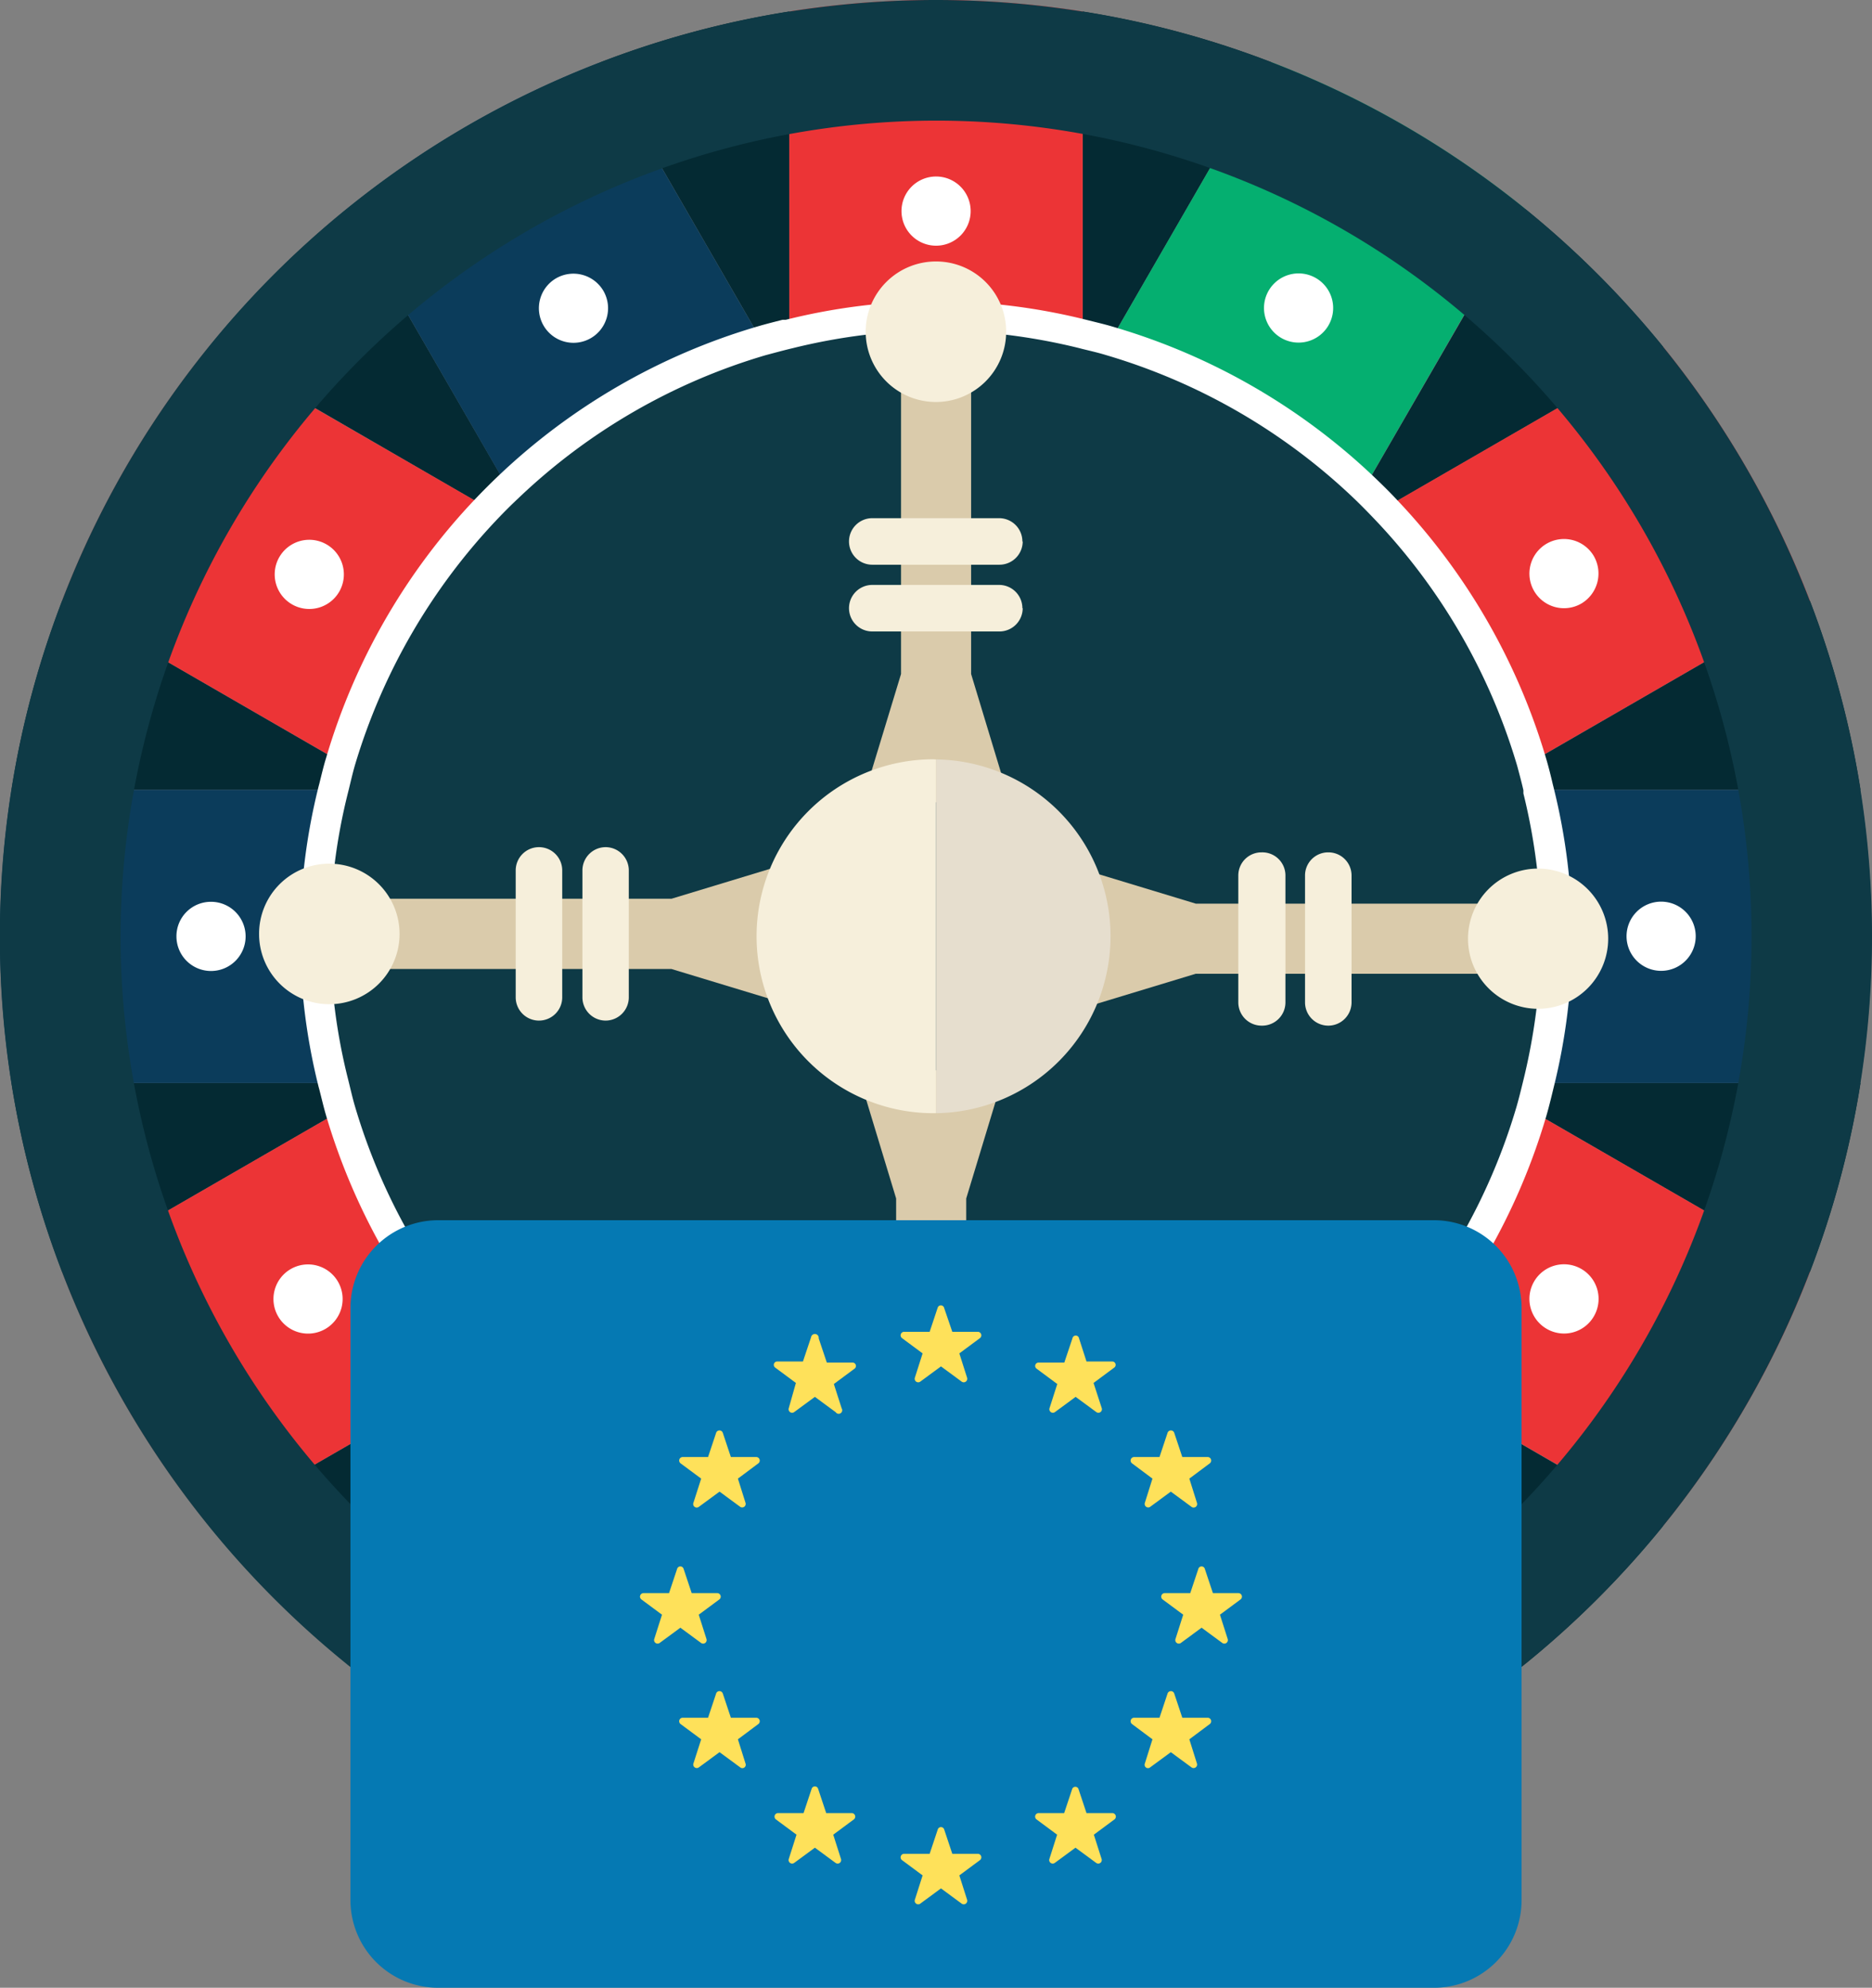 <svg xmlns="http://www.w3.org/2000/svg" viewBox="0 0 122.33 129.85"><rect x="0" y="0" width="122.33" height="129.85" fill="#808080" stroke="none"/><defs><style>.cls-1{fill:#042a33;}.cls-2{fill:#ec3436;}.cls-3{fill:#05af70;}.cls-4{fill:#0b3c5b;}.cls-5{fill:#0e3a46;}.cls-6{fill:#fff;}.cls-7{fill:#dacbab;}.cls-8{fill:#f6efdb;}.cls-9{fill:#e6dece;}.cls-10{fill:#0579b3;}.cls-11{fill:#fee15a;}</style></defs><title>juegos_casino_2_6_1</title><g id="Layer_2" data-name="Layer 2"><g id="Layer_1-2" data-name="Layer 1"><path class="cls-1" d="M.75,70.75A60.48,60.48,0,0,0,4.06,83.07L25.4,70.75Z"/><path class="cls-1" d="M22.67,13.65a61,61,0,0,0-9,9L35,35Z"/><path class="cls-1" d="M4.06,39.26A60.4,60.4,0,0,0,.75,51.59H25.4Z"/><path class="cls-1" d="M51.58.75A60.48,60.48,0,0,0,39.26,4.06L51.58,25.4Z"/><path class="cls-1" d="M83.07,4.06A60.48,60.48,0,0,0,70.75.75V25.4Z"/><path class="cls-1" d="M121.58,51.59a61,61,0,0,0-3.3-12.33L96.93,51.59Z"/><path class="cls-1" d="M108.69,22.67a61.53,61.53,0,0,0-9-9L87.35,35Z"/><path class="cls-1" d="M39.26,118.28a60.46,60.46,0,0,0,12.32,3.3V96.93Z"/><path class="cls-1" d="M70.75,121.58a60.46,60.46,0,0,0,12.32-3.3L70.75,96.93Z"/><path class="cls-1" d="M99.67,108.69a61.46,61.46,0,0,0,9-9L87.35,87.35Z"/><path class="cls-1" d="M13.65,99.66a61.11,61.11,0,0,0,9,9L35,87.35Z"/><path class="cls-1" d="M96.94,70.75l21.34,12.32a60.93,60.93,0,0,0,3.3-12.32Z"/><path class="cls-2" d="M118.28,39.26a61.42,61.42,0,0,0-9.59-16.59L90.49,33.18a40.46,40.46,0,0,1,9.59,16.58Z"/><path class="cls-3" d="M99.67,13.65a60.81,60.81,0,0,0-16.6-9.59L72.57,22.25a40.52,40.52,0,0,1,16.59,9.6Z"/><path class="cls-4" d="M100.55,70.75h21a61.56,61.56,0,0,0,0-19.16h-21a39.16,39.16,0,0,1,0,19.16Z"/><path class="cls-4" d="M21.78,51.59H.75a61.56,61.56,0,0,0,0,19.16h21a39.48,39.48,0,0,1,0-19.16Z"/><path class="cls-2" d="M70.75,21.78V.75a61.62,61.62,0,0,0-19.17,0v21a39.52,39.52,0,0,1,19.17,0Z"/><path class="cls-2" d="M108.68,99.67a61.1,61.1,0,0,0,9.6-16.6l-18.2-10.5a40.5,40.5,0,0,1-9.59,16.59Z"/><path class="cls-4" d="M39.26,4.06a60.75,60.75,0,0,0-16.59,9.59l10.5,18.2a40.58,40.58,0,0,1,16.59-9.6Z"/><path class="cls-2" d="M51.58,100.55v21a61.62,61.62,0,0,0,19.17,0v-21a39.2,39.2,0,0,1-19.17,0Z"/><path class="cls-2" d="M4.06,83.07a60.61,60.61,0,0,0,9.59,16.59l18.19-10.5a40.5,40.5,0,0,1-9.59-16.59Z"/><path class="cls-2" d="M13.65,22.67A60.9,60.9,0,0,0,4.06,39.26l18.19,10.5a40.58,40.58,0,0,1,9.6-16.59Z"/><path class="cls-4" d="M83.07,118.28a61.48,61.48,0,0,0,16.6-9.59L89.16,90.49a40.45,40.45,0,0,1-16.59,9.59Z"/><path class="cls-4" d="M22.67,108.69a61.27,61.27,0,0,0,16.59,9.59l10.5-18.2a40.56,40.56,0,0,1-16.59-9.59Z"/><path class="cls-5" d="M101.74,61.17a40.28,40.28,0,0,0-1.19-9.58c-.15-.61-.29-1.23-.47-1.83a40.46,40.46,0,0,0-9.59-16.58c-.44-.46-.88-.9-1.33-1.33a40.52,40.52,0,0,0-16.59-9.6c-.6-.18-1.21-.32-1.82-.47a39.52,39.52,0,0,0-19.17,0c-.61.15-1.22.3-1.82.47a40.58,40.58,0,0,0-16.59,9.6q-.68.65-1.32,1.32a40.58,40.58,0,0,0-9.6,16.59c-.18.6-.32,1.22-.47,1.83a39.48,39.48,0,0,0,0,19.16c.15.61.29,1.22.47,1.82a40.5,40.5,0,0,0,9.59,16.59c.44.45.88.89,1.33,1.33a40.56,40.56,0,0,0,16.59,9.59c.6.18,1.21.32,1.82.47a39.2,39.2,0,0,0,19.17,0c.61-.14,1.22-.29,1.82-.47a40.45,40.45,0,0,0,16.59-9.59c.45-.44.89-.88,1.33-1.33a40.5,40.5,0,0,0,9.59-16.59c.18-.6.32-1.21.47-1.82A40.35,40.35,0,0,0,101.74,61.17Z"/><path class="cls-6" d="M61.17,102.72a41.48,41.48,0,0,1-9.82-1.21l-.28-.07c-.53-.13-1.06-.26-1.58-.41a41.73,41.73,0,0,1-17-9.83c-.46-.44-.91-.9-1.36-1.36a41.69,41.69,0,0,1-9.83-17c-.16-.55-.29-1.11-.43-1.66L20.82,71a40.41,40.41,0,0,1,0-19.63l.05-.19c.14-.56.27-1.12.44-1.67a41.51,41.51,0,0,1,9.83-17q.66-.69,1.35-1.35a41.51,41.51,0,0,1,17-9.83c.54-.16,1.1-.3,1.65-.44l.21,0a40.37,40.37,0,0,1,19.63,0l.2.05c.56.14,1.12.27,1.67.44a41.69,41.69,0,0,1,17,9.83c.46.44.92.89,1.36,1.36a41.63,41.63,0,0,1,9.83,17c.16.54.3,1.1.43,1.66l.05.2a40.45,40.45,0,0,1,0,19.64c-.18.75-.32,1.31-.48,1.86a41.69,41.69,0,0,1-9.83,17c-.44.47-.9.92-1.36,1.36a41.76,41.76,0,0,1-17,9.83c-.56.16-1.12.3-1.68.44A42.23,42.23,0,0,1,61.17,102.72Zm0-81.14a39.61,39.61,0,0,0-9.35,1.16l-.21.05c-.53.13-1,.26-1.57.41a39.57,39.57,0,0,0-16.18,9.36c-.45.42-.88.85-1.3,1.29A39.86,39.86,0,0,0,23.19,50c-.15.52-.27,1.05-.4,1.58l-.05.2a38.26,38.26,0,0,0,0,18.7l.05.2c.13.53.25,1.06.4,1.57a39.63,39.63,0,0,0,9.37,16.19q.63.66,1.29,1.29A39.63,39.63,0,0,0,50,99.14c.49.14,1,.26,1.49.39l.29.07a38.54,38.54,0,0,0,18.7,0c.72-.17,1.25-.3,1.77-.45a39.79,39.79,0,0,0,16.19-9.36c.44-.43.87-.85,1.29-1.3a39.63,39.63,0,0,0,9.37-16.19c.15-.52.28-1.05.41-1.58a40.39,40.39,0,0,0,1.2-9.54,39.61,39.61,0,0,0-1.16-9.35l0-.21c-.12-.53-.25-1-.4-1.57a39.59,39.59,0,0,0-9.37-16.18c-.42-.44-.85-.88-1.29-1.3A39.72,39.72,0,0,0,72.29,23.2c-.52-.16-1.05-.28-1.58-.41l-.19-.05A39.68,39.68,0,0,0,61.17,21.58Z"/><path class="cls-5" d="M61.17,7.88A53.29,53.29,0,1,1,7.88,61.17,53.35,53.35,0,0,1,61.17,7.88Zm0-7.88a61.17,61.17,0,1,0,61.16,61.17A61.17,61.17,0,0,0,61.17,0Z"/><path class="cls-6" d="M63.43,13.78a2.26,2.26,0,1,1-2.26-2.25A2.26,2.26,0,0,1,63.43,13.78Z"/><path class="cls-6" d="M39.43,19a2.26,2.26,0,1,1-3.09-.82A2.27,2.27,0,0,1,39.43,19Z"/><path class="cls-6" d="M21.26,35.52A2.26,2.26,0,1,1,19,39.43a2.26,2.26,0,0,1,2.26-3.91Z"/><path class="cls-6" d="M13.78,58.91a2.26,2.26,0,1,1-2.25,2.26A2.25,2.25,0,0,1,13.78,58.91Z"/><path class="cls-6" d="M19,82.9A2.26,2.26,0,1,1,18.18,86,2.26,2.26,0,0,1,19,82.9Z"/><path class="cls-6" d="M35.52,101.07a2.26,2.26,0,1,1,.83,3.09A2.27,2.27,0,0,1,35.52,101.07Z"/><path class="cls-6" d="M58.91,108.55a2.26,2.26,0,1,1,2.26,2.26A2.26,2.26,0,0,1,58.91,108.55Z"/><path class="cls-6" d="M82.9,103.33a2.26,2.26,0,0,1,3.92-2.26,2.26,2.26,0,0,1-3.92,2.26Z"/><path class="cls-6" d="M101.08,86.81a2.26,2.26,0,1,1,3.08-.83A2.25,2.25,0,0,1,101.08,86.81Z"/><path class="cls-6" d="M108.55,63.42a2.26,2.26,0,1,1,2.26-2.26A2.26,2.26,0,0,1,108.55,63.42Z"/><path class="cls-6" d="M103.33,39.43a2.26,2.26,0,1,1,.83-3.09A2.28,2.28,0,0,1,103.33,39.43Z"/><path class="cls-6" d="M86.81,21.26A2.26,2.26,0,1,1,86,18.17,2.26,2.26,0,0,1,86.81,21.26Z"/><polygon class="cls-7" points="65.75 51.59 63.46 44.03 63.46 22.02 58.88 22.02 58.88 44.03 56.58 51.59 58.88 51.59 58.88 52.41 63.46 52.41 63.46 51.59 65.75 51.59"/><path class="cls-8" d="M65.75,21.66a4.59,4.59,0,1,1-4.58-4.58A4.58,4.58,0,0,1,65.75,21.66Z"/><path class="cls-8" d="M66.83,35.37a1.52,1.52,0,0,1-1.52,1.52H57a1.52,1.52,0,0,1-1.52-1.52h0A1.52,1.52,0,0,1,57,33.85h8.29a1.52,1.52,0,0,1,1.52,1.52Z"/><path class="cls-8" d="M66.83,39.73a1.52,1.52,0,0,1-1.52,1.52H57a1.52,1.52,0,0,1-1.52-1.52h0A1.52,1.52,0,0,1,57,38.21h8.29a1.52,1.52,0,0,1,1.52,1.52Z"/><polygon class="cls-7" points="51.43 56.42 43.88 58.71 21.87 58.71 21.87 63.3 43.88 63.3 51.43 65.59 51.43 63.3 52.26 63.3 52.26 58.71 51.43 58.71 51.43 56.42"/><path class="cls-8" d="M21.51,56.42A4.59,4.59,0,1,1,16.93,61,4.58,4.58,0,0,1,21.51,56.42Z"/><path class="cls-8" d="M35.22,55.34a1.52,1.52,0,0,1,1.52,1.52v8.29a1.52,1.52,0,0,1-1.52,1.52h0a1.52,1.52,0,0,1-1.52-1.52V56.86a1.52,1.52,0,0,1,1.52-1.52Z"/><path class="cls-8" d="M39.58,55.34a1.52,1.52,0,0,1,1.51,1.52v8.29a1.52,1.52,0,0,1-1.51,1.52h0a1.52,1.52,0,0,1-1.52-1.52V56.86a1.52,1.52,0,0,1,1.52-1.52Z"/><polygon class="cls-7" points="56.27 70.74 58.56 78.29 58.56 100.3 63.14 100.3 63.14 78.29 65.43 70.74 63.14 70.74 63.14 69.92 58.56 69.92 58.56 70.74 56.27 70.74"/><path class="cls-8" d="M56.27,100.66a4.58,4.58,0,1,1,4.58,4.58A4.58,4.58,0,0,1,56.27,100.66Z"/><path class="cls-8" d="M55.19,87a1.52,1.52,0,0,1,1.52-1.52H65A1.51,1.51,0,0,1,66.51,87h0A1.51,1.51,0,0,1,65,88.47H56.71A1.52,1.52,0,0,1,55.19,87Z"/><path class="cls-8" d="M55.19,82.6a1.52,1.52,0,0,1,1.52-1.52H65a1.51,1.51,0,0,1,1.51,1.52h0A1.5,1.5,0,0,1,65,84.11H56.71a1.51,1.51,0,0,1-1.52-1.51Z"/><polygon class="cls-7" points="70.59 65.9 78.14 63.61 100.15 63.61 100.15 59.03 78.14 59.03 70.59 56.74 70.59 59.03 69.76 59.03 69.76 63.61 70.59 63.61 70.59 65.9"/><path class="cls-8" d="M100.51,65.9a4.58,4.58,0,1,1,4.58-4.58A4.58,4.58,0,0,1,100.51,65.9Z"/><path class="cls-8" d="M86.8,67a1.52,1.52,0,0,1-1.52-1.51v-8.3a1.51,1.51,0,0,1,1.52-1.51h0a1.51,1.51,0,0,1,1.52,1.51v8.3A1.52,1.52,0,0,1,86.8,67Z"/><path class="cls-8" d="M82.44,67a1.52,1.52,0,0,1-1.52-1.51v-8.3a1.51,1.51,0,0,1,1.52-1.51h0A1.51,1.51,0,0,1,84,57.17v8.3A1.52,1.52,0,0,1,82.44,67Z"/><path class="cls-9" d="M72.57,61.16a11.55,11.55,0,0,0-11.4-11.55V72.72A11.56,11.56,0,0,0,72.57,61.16Z"/><path class="cls-8" d="M61,49.6a11.56,11.56,0,1,0,0,23.12h.16V49.61Z"/><path class="cls-10" d="M93.7,79.71H28.63a5.74,5.74,0,0,0-5.73,5.73v38.68a5.73,5.73,0,0,0,5.73,5.73H93.7a5.72,5.72,0,0,0,5.73-5.73V85.44A5.73,5.73,0,0,0,93.7,79.71Z"/><path class="cls-11" d="M61.7,85.45,62.23,87h1.68a.23.23,0,0,1,.13.41l-1.35,1,.51,1.6a.23.23,0,0,1-.35.25l-1.36-1-1.36,1a.23.23,0,0,1-.35-.25l.51-1.6-1.35-1a.23.23,0,0,1,.14-.41h1.67l.53-1.59A.22.22,0,0,1,61.7,85.45Z"/><path class="cls-11" d="M61.7,119.51l.53,1.59h1.68a.23.23,0,0,1,.13.41l-1.35,1,.51,1.6a.23.23,0,0,1-.35.25l-1.36-1-1.36,1a.23.23,0,0,1-.35-.25l.51-1.6-1.35-1a.23.23,0,0,1,.14-.41h1.67l.53-1.59A.22.22,0,0,1,61.7,119.51Z"/><path class="cls-11" d="M78.73,102.48l.53,1.59h1.67a.23.23,0,0,1,.14.41l-1.35,1,.51,1.6a.23.23,0,0,1-.35.25l-1.36-1-1.36,1a.23.23,0,0,1-.35-.25l.51-1.6-1.35-1a.23.23,0,0,1,.13-.41h1.68l.53-1.59A.22.22,0,0,1,78.73,102.48Z"/><path class="cls-11" d="M44.67,102.48l.53,1.59h1.68a.23.23,0,0,1,.13.41l-1.35,1,.51,1.6a.23.23,0,0,1-.35.25l-1.36-1-1.36,1a.23.23,0,0,1-.35-.25l.51-1.6-1.35-1a.23.23,0,0,1,.14-.41h1.67l.53-1.59A.22.22,0,0,1,44.67,102.48Z"/><path class="cls-11" d="M47.23,93.59l.53,1.59h1.67a.23.23,0,0,1,.13.41l-1.34,1,.5,1.59a.23.23,0,0,1-.34.26l-1.36-1-1.36,1a.23.23,0,0,1-.35-.26l.51-1.59-1.35-1a.23.23,0,0,1,.13-.41h1.67l.53-1.59A.23.23,0,0,1,47.23,93.59Z"/><path class="cls-11" d="M76.73,110.62l.53,1.59h1.67a.23.23,0,0,1,.13.41l-1.34,1,.5,1.59a.23.23,0,0,1-.35.25l-1.36-1-1.36,1a.22.22,0,0,1-.34-.25l.5-1.59-1.34-1a.23.23,0,0,1,.13-.41h1.67l.53-1.59A.23.23,0,0,1,76.73,110.62Z"/><path class="cls-11" d="M70.49,87.36,71,88.94l1.68,0a.22.22,0,0,1,.13.4l-1.35,1L72,92a.23.23,0,0,1-.35.25l-1.36-1-1.36,1a.23.23,0,0,1-.35-.25l.51-1.59-1.35-1a.22.22,0,0,1,.14-.4l1.67,0,.53-1.58A.22.22,0,0,1,70.49,87.36Z"/><path class="cls-11" d="M53.46,116.85l.53,1.59h1.68a.23.23,0,0,1,.13.41l-1.35,1,.51,1.6a.23.23,0,0,1-.35.25l-1.36-1-1.36,1a.23.23,0,0,1-.35-.25l.51-1.6-1.35-1a.23.23,0,0,1,.14-.41h1.67l.53-1.59A.22.22,0,0,1,53.46,116.85Z"/><path class="cls-11" d="M76.3,93.59l-.53,1.59H74.1a.23.23,0,0,0-.13.41l1.34,1-.5,1.59a.23.23,0,0,0,.34.26l1.36-1,1.36,1a.23.23,0,0,0,.35-.26l-.5-1.59,1.34-1a.23.23,0,0,0-.13-.41H77.26l-.53-1.59A.23.23,0,0,0,76.3,93.59Z"/><path class="cls-11" d="M46.8,110.62l-.53,1.59H44.6a.23.23,0,0,0-.13.41l1.35,1-.51,1.59a.23.23,0,0,0,.35.25l1.36-1,1.36,1a.22.22,0,0,0,.34-.25l-.5-1.59,1.34-1a.23.23,0,0,0-.13-.41H47.76l-.53-1.59A.23.23,0,0,0,46.8,110.62Z"/><path class="cls-11" d="M53,87.36l-.53,1.58-1.67,0a.22.22,0,0,0-.14.4l1.35,1L51.54,92a.23.23,0,0,0,.35.25l1.36-1,1.36,1A.23.23,0,0,0,55,92l-.51-1.59,1.35-1a.22.22,0,0,0-.13-.4l-1.68,0-.53-1.58A.22.22,0,0,0,53,87.36Z"/><path class="cls-11" d="M70.07,116.85l-.53,1.59H67.87a.23.23,0,0,0-.14.41l1.35,1-.51,1.6a.23.23,0,0,0,.35.25l1.36-1,1.36,1a.23.23,0,0,0,.35-.25l-.51-1.6,1.35-1a.23.23,0,0,0-.13-.41H71l-.53-1.59A.22.22,0,0,0,70.07,116.85Z"/></g></g></svg>